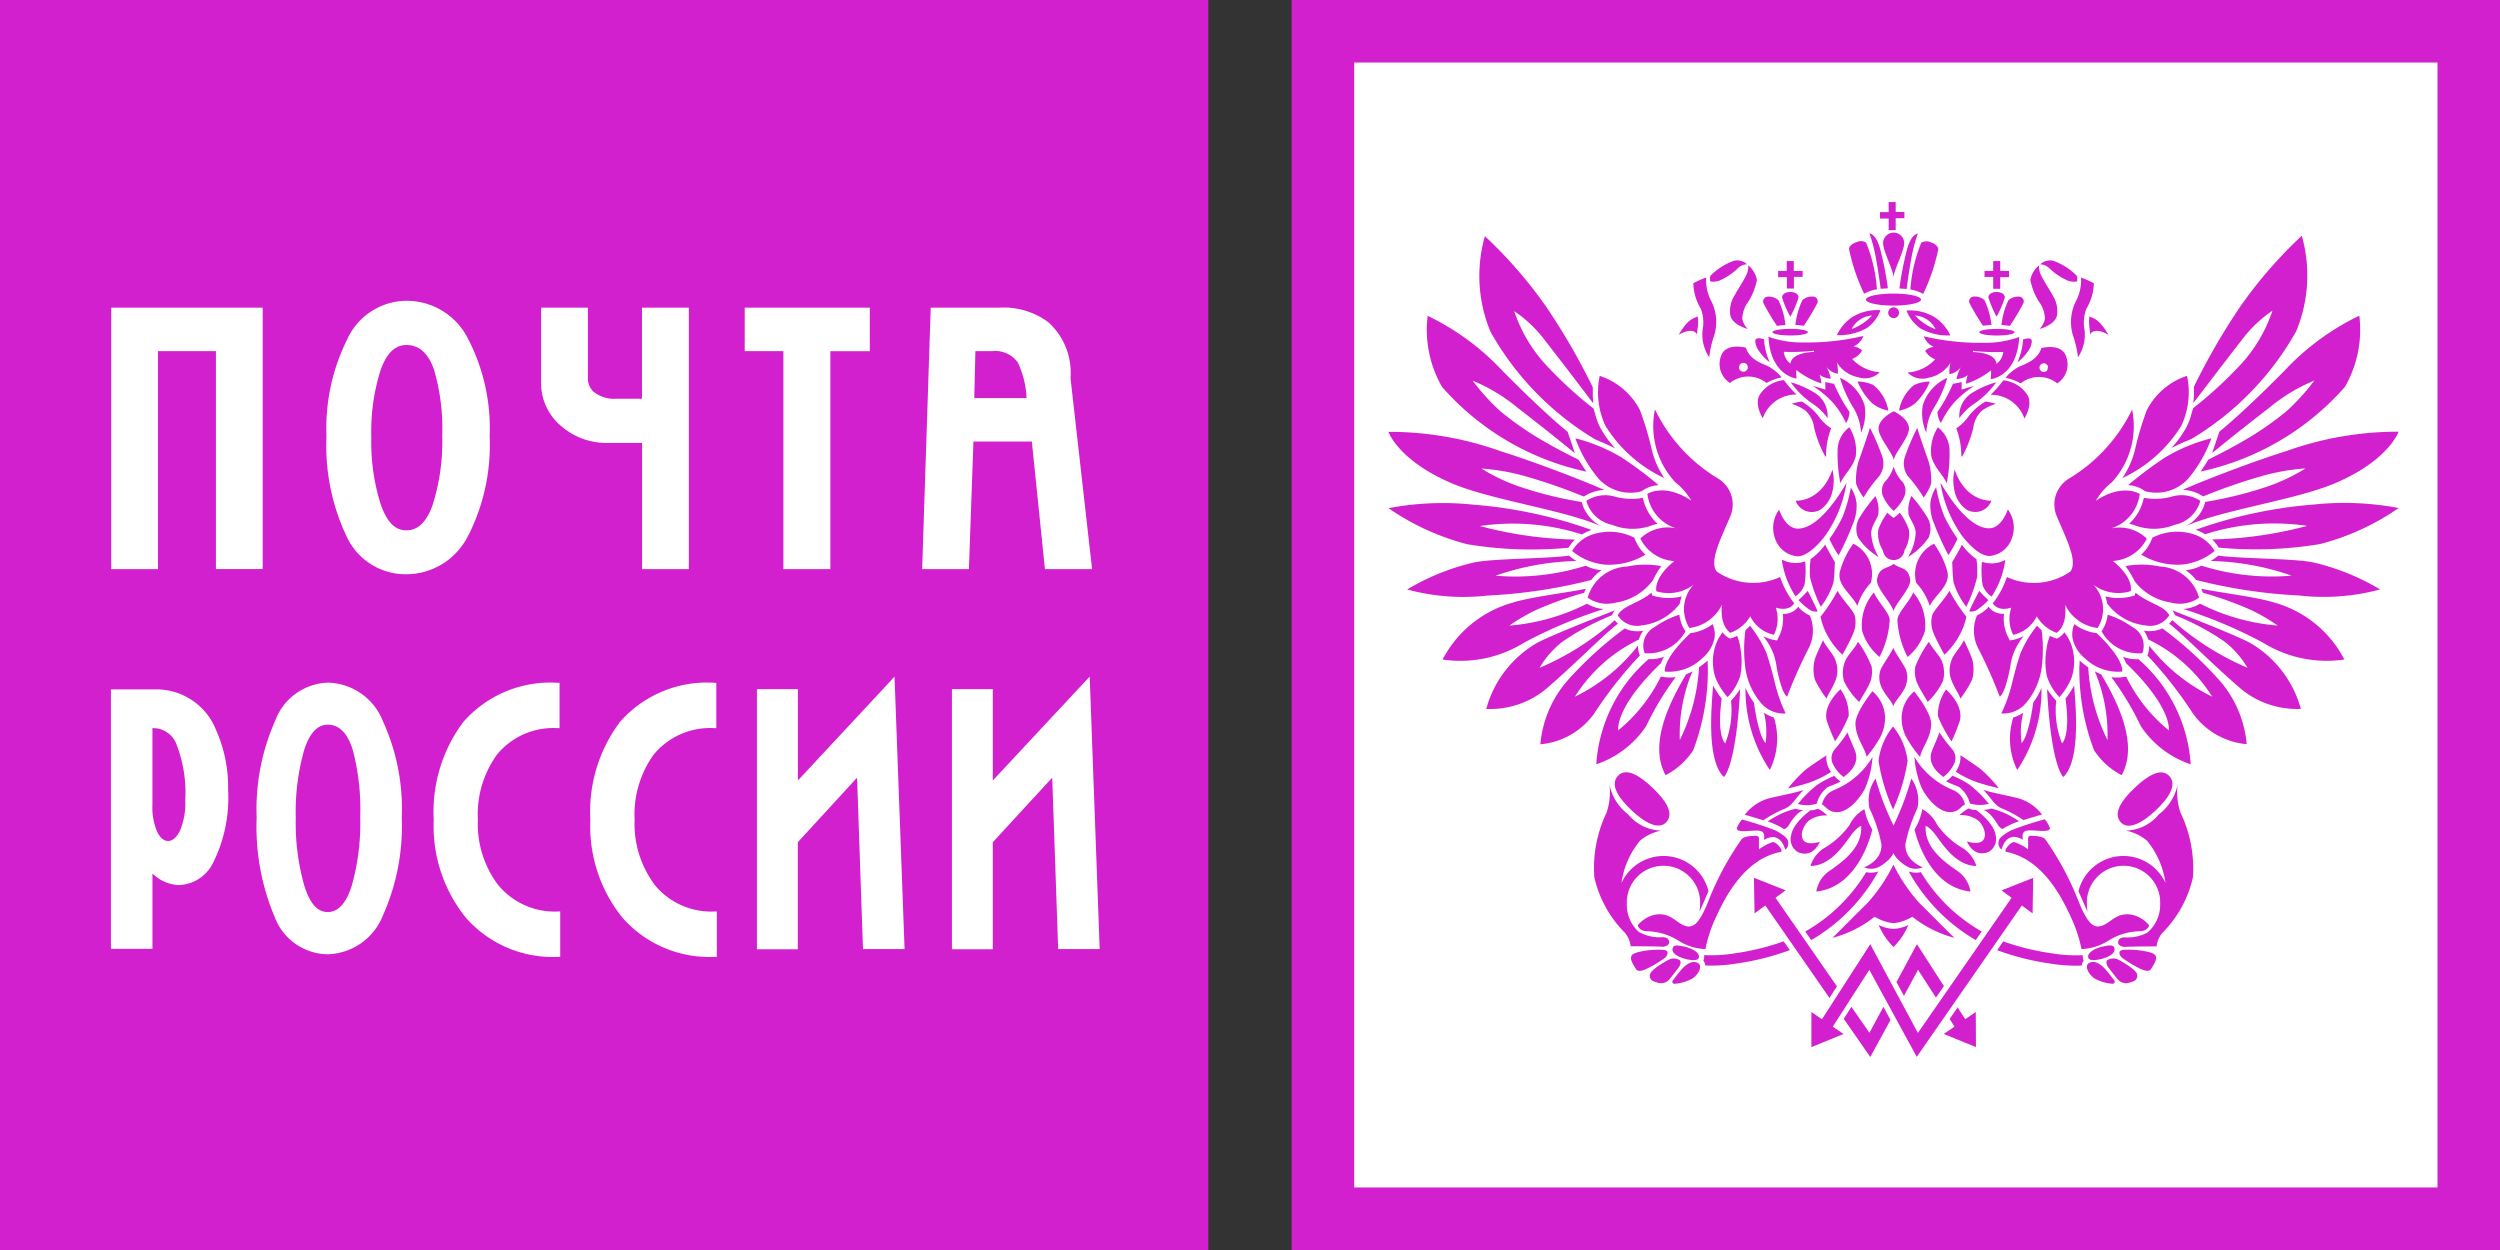 <svg id="Group_1033" data-name="Group 1033" xmlns="http://www.w3.org/2000/svg" width="71.114" height="35.557" viewBox="0 0 71.114 35.557">
  <rect x="0" y="0" width="71.114" height="35.557" fill="#333333" stroke="none"/>
  <path id="Path_351" data-name="Path 351" d="M36.742,0V35.557H71.114V0ZM0,0V35.557H34.372V0Z" fill="#D220CE" fill-rule="evenodd"/>
  <path id="Path_352" data-name="Path 352" d="M71.505,3V35H40.689V3H71.505M20.791,26.389a2.892,2.892,0,0,1-.57-1.852,2.912,2.912,0,0,1,.544-1.851,2.073,2.073,0,0,1,1.723-.751h.057V20.644h-.057A3.29,3.29,0,0,0,19.8,21.763a4.26,4.26,0,0,0-.838,2.784,4.139,4.139,0,0,0,.909,2.775,3.292,3.292,0,0,0,2.631,1.119h.057V27.15h-.057a2.082,2.082,0,0,1-1.714-.761Zm-4.458,0a2.891,2.891,0,0,1-.571-1.852,2.912,2.912,0,0,1,.544-1.851,2.073,2.073,0,0,1,1.723-.751h.057V20.644H18.03a3.29,3.29,0,0,0-2.685,1.119,4.26,4.26,0,0,0-.838,2.784,4.14,4.14,0,0,0,.91,2.775,3.292,3.292,0,0,0,2.631,1.119h.057V27.15h-.057a2.082,2.082,0,0,1-1.714-.761Zm4.1-12.57v3.593h1.331V9.973H20.43v2.591h-.724a.92.92,0,0,1-.663-.208.522.522,0,0,1-.151-.4V9.973H17.561V12.1a1.584,1.584,0,0,0,.559,1.231,1.952,1.952,0,0,0,1.337.49h.973Zm12.733,6.649-.094.1L30.41,23.424v-2.6H29.247v7.4H30.41V25.18L32.1,23.343l.169,4.875H33.45Zm-8.707-3.056h1.33v-6.2h1.122V9.974H23.353V11.21h1.1v6.2Zm3.065,3.156-2.659,2.856v-2.6H23.7v7.4h1.163V25.18l1.686-1.837.168,4.875H27.9l-.286-7.751-.094.1Zm2.394-9.358H30.4a.79.79,0,0,1,.722.324,2.653,2.653,0,0,1,.249,1.012H29.883l.032-1.335Zm-.056,2.571H31.52l.373,3.63h1.341l-.614-5.438a1.925,1.925,0,0,0-.636-1.589,2.119,2.119,0,0,0-1.368-.411H28.644L28.4,17.412H29.73l.129-3.63ZM6.663,11.21H8.311v6.2H9.642V9.973H5.332v7.439H6.663Zm.622,13.65c-.1.19-.207.284-.331.284s-.222-.082-.309-.251a1.747,1.747,0,0,1-.14-.782V21.935h.049a.708.708,0,0,1,.642.477,3.808,3.808,0,0,1,.243,1.572,2.017,2.017,0,0,1-.154.876Zm-.728-4.027H5.324v7.38H6.506V26.068a1.121,1.121,0,0,0,.751.33,1.124,1.124,0,0,0,.974-.635,4.137,4.137,0,0,0,.426-2.086,3.97,3.97,0,0,0-.341-1.687,1.826,1.826,0,0,0-1.758-1.157Zm7.917-5.241c-.173.482-.417.716-.745.716s-.551-.237-.725-.725a5.834,5.834,0,0,1-.273-1.924A5.758,5.758,0,0,1,13,11.736c.169-.469.408-.7.73-.7.36,0,.618.231.785.7a5.956,5.956,0,0,1,.233,1.894,5.9,5.9,0,0,1-.273,1.954Zm1.028.841a5.71,5.71,0,0,0,.595-2.8,5.516,5.516,0,0,0-.615-2.776,1.952,1.952,0,0,0-1.755-1.079,1.865,1.865,0,0,0-1.676,1.085,5.68,5.68,0,0,0-.595,2.779,6.011,6.011,0,0,0,.57,2.834,1.849,1.849,0,0,0,1.7,1.081,1.968,1.968,0,0,0,1.775-1.13Zm-3.332,10c-.156.487-.385.733-.68.733s-.507-.25-.663-.743a6.548,6.548,0,0,1-.245-1.937,6.475,6.475,0,0,1,.241-1.936c.153-.474.377-.714.667-.714.329,0,.564.237.716.724a6.678,6.678,0,0,1,.21,1.906A6.581,6.581,0,0,1,12.17,26.436Zm.879-4.726a1.721,1.721,0,0,0-1.558-1.066A1.653,1.653,0,0,0,10,21.717a6.2,6.2,0,0,0-.53,2.762A6.584,6.584,0,0,0,9.98,27.3a1.636,1.636,0,0,0,1.511,1.067,1.744,1.744,0,0,0,1.576-1.118,6.217,6.217,0,0,0,.53-2.778A5.985,5.985,0,0,0,13.049,21.71Z" transform="translate(-2.169 -1.222)" fill="#fff" fill-rule="evenodd"/>
  <path id="Path_353" data-name="Path 353" d="M74.217,17.83a4.657,4.657,0,0,0,1.814,1.975.861.861,0,0,1,.322,1.077c-.215.525-.618,1.271-.376,1.56a1.832,1.832,0,0,0,1.8.152,2.47,2.47,0,0,0,.4.746s-.12.249-.523.125a1.016,1.016,0,0,1-.054.773.979.979,0,0,1-.672-.526,1.1,1.1,0,0,1-.564.469s-.309-.165-.242-.8a1.182,1.182,0,0,1-.927.663,1.015,1.015,0,0,1,.121-1.23A1.184,1.184,0,0,1,74.257,23s-.108-.359.51-.858A1.16,1.16,0,0,1,73.8,21.5a1.124,1.124,0,0,1,1.021-.29,1.174,1.174,0,0,1-.82-.981s.484-.318,1.25.193a1.87,1.87,0,0,0-.457-.524,2.347,2.347,0,0,1-.578-2.071m2.81,8.332a2.028,2.028,0,0,1-.234-.411,4.092,4.092,0,0,0,.691,2.334A2.006,2.006,0,0,0,77.6,26.59a1,1,0,0,1-.284-.136,2.211,2.211,0,0,1,.046.863s-.19-.143-.331-1.156m-.913-.1a3.15,3.15,0,0,1-.248-.378c-.044.583-.194,2.12.306,2.6,0,0,.343-.258.464-2.5a2.42,2.42,0,0,1-.261.331,2.546,2.546,0,0,1-.164,1.212s-.249-.194-.1-1.268m-1.192,1.174a5.369,5.369,0,0,0,.547-2.069c.058-.04.116-.084.175-.132a.866.866,0,0,0,.069-.062c0,.057,0,.115.007.174a6.463,6.463,0,0,1-.415,2.375,2.049,2.049,0,0,1-.788.713c-.479-.875.1-2.052.584-2.868a1.966,1.966,0,0,0,.181-.085,4.608,4.608,0,0,0-.36,1.955m-1.187-2.693a.706.706,0,0,0,.028.225.472.472,0,0,0,.023.062,11.49,11.49,0,0,0-1.293,1.642,2.115,2.115,0,0,1-1.537.884,3.174,3.174,0,0,1,.776-1.818,10.626,10.626,0,0,1,1.623-1.477.853.853,0,0,0,.482.071l.047-.007a.712.712,0,0,0-.124.25A4.4,4.4,0,0,0,71.938,26a5.1,5.1,0,0,0,1.8-1.461m-.747-.857.04-.072a.635.635,0,0,1,.041-.067c-.386.155-1.766.69-2.212.927a3.118,3.118,0,0,0-1.443,1.877,2.5,2.5,0,0,0,1.7-.567c.767-.655,1.663-1.567,2.045-1.858a.859.859,0,0,1-.089-.1,7.815,7.815,0,0,1-2.139,1.356,2.564,2.564,0,0,1,.67-.757,7.122,7.122,0,0,1,1.387-.737m-.788-.646c.014-.038.03-.074.046-.109-.455.1-1.593.235-2.1.4a3.221,3.221,0,0,0-1.973,1.613,3.439,3.439,0,0,0,2.312-.477,13.309,13.309,0,0,1,2.273-.96,1.062,1.062,0,0,1-.478-.151,5.933,5.933,0,0,1-2.209.623,4.97,4.97,0,0,1,.809-.466,9.992,9.992,0,0,1,1.322-.469m.038-.77a1.222,1.222,0,0,0,.455.129,1.165,1.165,0,0,0-.295.278,14.7,14.7,0,0,1-2.936.442,6.129,6.129,0,0,1-2.3-.172,6.633,6.633,0,0,1,1.916-.772c.562-.111,2.039-.1,2.686-.19a1.956,1.956,0,0,0,.213.152,7.443,7.443,0,0,0-2.3.418,6.647,6.647,0,0,0,2.561-.283m-.112-.885a1.736,1.736,0,0,1,.277-.135,13.024,13.024,0,0,0-3.363-.718,8.3,8.3,0,0,0-2.407.1,6.972,6.972,0,0,0,2.241,1.026,11.17,11.17,0,0,0,2.877.1,1.238,1.238,0,0,1,.183-.233,11.294,11.294,0,0,1-2.705-.385,6.458,6.458,0,0,1,2.9.237m0-.916a1.065,1.065,0,0,0,.587.7c-1.063-.479-3.16-.756-4.286-1.237-1.524-.651-1.8-1.463-1.8-1.463a9.4,9.4,0,0,1,3.2.554c.962.3,2.426.865,2.939,1.1a1.118,1.118,0,0,0-.58.187,15.781,15.781,0,0,0-1.7-.588,6.128,6.128,0,0,0-1.212-.209,5.2,5.2,0,0,0,1.194.552,11.029,11.029,0,0,0,1.653.4m-.081-1.2c.043.078.169.264.219.337a7.569,7.569,0,0,1-4.106-2.41,3.255,3.255,0,0,1-.41-2.023,7.143,7.143,0,0,1,2.073,1.506c.312.321,1.256,1.265,1.909,1.793l.205.609q-.809-.662-1.638-1.3a4.936,4.936,0,0,0-1.269-.763,6.06,6.06,0,0,0,.788.869,8.883,8.883,0,0,0,1.16.81c.3.17.456.267,1.068.571" transform="translate(-27.14 -6.181)" fill="#D220CE" fill-rule="evenodd"/>
  <path id="Path_354" data-name="Path 354" d="M80.39,25.285a1.544,1.544,0,0,0,.132-.133,3.376,3.376,0,0,1,.464.767c.1.284.2.67.252.892a4.419,4.419,0,0,0,.3.838.848.848,0,0,1-.714-.311,1.978,1.978,0,0,1-.446-1.087,4.11,4.11,0,0,1,.014-.967m-.647.056a.523.523,0,0,0,.158.151l.055.029.058-.019a1.066,1.066,0,0,0,.142-.059,1.539,1.539,0,0,1,.1.4,2.078,2.078,0,0,1-.014.743,1.555,1.555,0,0,1-.359.6,1.967,1.967,0,0,1-.345-.554,1.466,1.466,0,0,1-.01-.879,1.245,1.245,0,0,1,.216-.414m-.924.028a1.339,1.339,0,0,0,.638-.258.711.711,0,0,1,.049.423,1.03,1.03,0,0,1-.351.552,1.367,1.367,0,0,1-1.055.375s-.094-.315.72-1.091m-.309-.527a1.014,1.014,0,0,0,.174.471,1.21,1.21,0,0,1-1.161.624.6.6,0,0,1,.284-.744,2.479,2.479,0,0,1,.7-.35m.063-.52a1.512,1.512,0,0,1-.748-.005l-.082-.02-.024-.083c-.37.311-.809.361-.959.641a.643.643,0,0,0,.663.293,1.588,1.588,0,0,0,1.1-.62,1.709,1.709,0,0,1,.055-.206m-.83-.436A2.473,2.473,0,0,1,78,23.458a2.5,2.5,0,0,0-.975.012,1.218,1.218,0,0,0-1.119.885.95.95,0,0,0,.8.14,1.6,1.6,0,0,0,1.035-.61m-.187-.751a1.129,1.129,0,0,1-.287-.4l-.038-.086a1.545,1.545,0,0,0-1.173-.094,1.043,1.043,0,0,0-.593.474,1.716,1.716,0,0,0,.931.387,2.005,2.005,0,0,0,1.159-.286m.116-.808a1.339,1.339,0,0,1,.224-.067,1.392,1.392,0,0,1-.418-.738,1.789,1.789,0,0,1-.779-.03.969.969,0,0,0-.828.116.962.962,0,0,0,.734.682,1.559,1.559,0,0,0,1.067.036m-.23-.993.085-.055a.887.887,0,0,1,.4-.117,11.132,11.132,0,0,0-1.043-.782,4.937,4.937,0,0,0-1.326-.551,3.781,3.781,0,0,0,.65,1.136,1.221,1.221,0,0,0,1.237.369m.646-.372a2.434,2.434,0,0,1-.362-.82,8.673,8.673,0,0,0-.335-1.117,1.981,1.981,0,0,0-1.143-.972,2.257,2.257,0,0,0,.164,1.422,3.925,3.925,0,0,0,1.677,1.487m3.831,3.691a1.016,1.016,0,0,0,.306.217,1.105,1.105,0,0,1-.046.954,13.593,13.593,0,0,0-.6,1.351s-.143-.021-.3-.839a1.67,1.67,0,0,0-.386-.882,1.146,1.146,0,0,0,.29.107l.108.019.049-.1a1.147,1.147,0,0,0,.115-.658.506.506,0,0,0,.43-.189.134.134,0,0,0,.012-.017l.025.034" transform="translate(-30.743 -7.354)" fill="#D220CE" fill-rule="evenodd"/>
  <path id="Path_355" data-name="Path 355" d="M74.236,15.646q0,.125,0,.249l.014.195c-.407-.535-.895-1.18-1.361-1.774A3.661,3.661,0,0,0,72,13.464a4.242,4.242,0,0,0,1.025,1.658,11.361,11.361,0,0,0,1.234,1.117l.044.153a1.726,1.726,0,0,0,.163.42,3.048,3.048,0,0,0,.408.559q-.214-.107-.433-.2l-.14-.06a8.291,8.291,0,0,1-2.975-3.06,4.124,4.124,0,0,1-.159-2.718,12.831,12.831,0,0,1,1.73,1.988,18.733,18.733,0,0,1,1.338,2.308v.023m17.431,4.167a1.72,1.72,0,0,0-.278-.135,13.036,13.036,0,0,1,3.364-.718,8.3,8.3,0,0,1,2.407.1,6.97,6.97,0,0,1-2.242,1.026,11.165,11.165,0,0,1-2.877.1,1.264,1.264,0,0,0-.183-.233,11.284,11.284,0,0,0,2.7-.385,6.452,6.452,0,0,0-2.9.237m0-.916a1.063,1.063,0,0,1-.587.7c1.064-.479,3.161-.756,4.287-1.237,1.524-.651,1.8-1.463,1.8-1.463a9.4,9.4,0,0,0-3.2.554c-.962.3-2.427.865-2.939,1.1a1.116,1.116,0,0,1,.58.187,15.789,15.789,0,0,1,1.7-.588,6.121,6.121,0,0,1,1.212-.209,5.231,5.231,0,0,1-1.195.552,10.978,10.978,0,0,1-1.653.4m.081-1.2c-.043.078-.168.264-.217.337a7.574,7.574,0,0,0,4.106-2.41,3.255,3.255,0,0,0,.408-2.023,7.132,7.132,0,0,0-2.072,1.506c-.312.321-1.257,1.265-1.909,1.793l-.205.609c.559-.462,1.224-.98,1.638-1.3a4.909,4.909,0,0,1,1.269-.763,6.079,6.079,0,0,1-.789.869,8.887,8.887,0,0,1-1.161.81c-.3.17-.457.267-1.068.571m-.408-2.055c0,.075,0,.161,0,.249l-.015.195c.408-.535.9-1.18,1.362-1.774a3.67,3.67,0,0,1,.888-.853,4.242,4.242,0,0,1-1.025,1.658,11.307,11.307,0,0,1-1.234,1.117l-.044.153a1.726,1.726,0,0,1-.163.42,3.105,3.105,0,0,1-.408.559c.132-.066.283-.138.433-.2l.14-.06a8.3,8.3,0,0,0,2.975-3.06,4.131,4.131,0,0,0,.159-2.718,12.836,12.836,0,0,0-1.731,1.988,18.655,18.655,0,0,0-1.338,2.308v.023M75.825,23.363a4.335,4.335,0,0,0-1.49,2.992,2.759,2.759,0,0,0,1.416-1.08,8.45,8.45,0,0,1,.843-1.4,1.136,1.136,0,0,1-.332,0l-.09-.015a4.54,4.54,0,0,1-1.213,1.53s-.116-.632,1.219-1.914a1.075,1.075,0,0,1,.084-.178,1.14,1.14,0,0,1-.418.067m13.733-7.1a4.673,4.673,0,0,1-1.814,1.975.861.861,0,0,0-.322,1.077c.215.525.618,1.271.375,1.56a1.831,1.831,0,0,1-1.8.152,2.455,2.455,0,0,1-.4.746s.121.249.524.125a1.016,1.016,0,0,0,.054.773.978.978,0,0,0,.671-.526,1.092,1.092,0,0,0,.564.469s.309-.165.242-.8a1.182,1.182,0,0,0,.926.663,1.014,1.014,0,0,0-.12-1.23,1.183,1.183,0,0,0,1.061.181s.108-.359-.51-.858a1.162,1.162,0,0,0,.968-.635,1.126,1.126,0,0,0-1.021-.29,1.174,1.174,0,0,0,.819-.981s-.483-.318-1.248.193A1.848,1.848,0,0,1,89,18.335a2.356,2.356,0,0,0,.577-2.071M86.764,24.6A1.974,1.974,0,0,0,87,24.184a4.079,4.079,0,0,1-.691,2.334,2.007,2.007,0,0,1-.112-1.494.993.993,0,0,0,.284-.136,2.211,2.211,0,0,0-.046.863s.19-.143.331-1.156m.913-.1a3.011,3.011,0,0,0,.249-.378c.043.583.193,2.12-.307,2.6,0,0-.344-.258-.463-2.5a2.469,2.469,0,0,0,.26.331,2.545,2.545,0,0,0,.165,1.212s.249-.194.1-1.268m1.193,1.174a5.357,5.357,0,0,1-.547-2.069,2.184,2.184,0,0,1-.245-.194,1.565,1.565,0,0,1-.008.174,6.484,6.484,0,0,0,.417,2.375,2.049,2.049,0,0,0,.788.713c.479-.875-.1-2.052-.583-2.868a1.569,1.569,0,0,1-.182-.085,4.625,4.625,0,0,1,.36,1.955m1.186-2.693a.686.686,0,0,1-.028.225.38.38,0,0,1-.022.062A11.576,11.576,0,0,1,91.3,24.9a2.114,2.114,0,0,0,1.537.884,3.183,3.183,0,0,0-.777-1.818,10.68,10.68,0,0,0-1.623-1.477.855.855,0,0,1-.481.071l-.047-.007a.744.744,0,0,1,.124.25,4.392,4.392,0,0,1,1.822,1.63,5.108,5.108,0,0,1-1.8-1.461m.747-.857-.039-.072a.634.634,0,0,0-.041-.067c.386.155,1.766.69,2.212.927a3.121,3.121,0,0,1,1.443,1.877,2.5,2.5,0,0,1-1.7-.567c-.769-.655-1.663-1.567-2.046-1.858a.872.872,0,0,0,.089-.1,7.821,7.821,0,0,0,2.138,1.356,2.549,2.549,0,0,0-.669-.757,7.108,7.108,0,0,0-1.388-.737m.789-.646q-.022-.055-.047-.109c.456.1,1.594.235,2.1.4a3.214,3.214,0,0,1,1.972,1.613,3.437,3.437,0,0,1-2.311-.477,13.337,13.337,0,0,0-2.272-.96,1.065,1.065,0,0,0,.478-.151,5.933,5.933,0,0,0,2.208.623,4.929,4.929,0,0,0-.81-.466,9.921,9.921,0,0,0-1.321-.469m-.037-.77a1.225,1.225,0,0,1-.455.129,1.167,1.167,0,0,1,.3.278,14.689,14.689,0,0,0,2.936.442,6.126,6.126,0,0,0,2.3-.172,6.623,6.623,0,0,0-1.915-.772c-.562-.111-2.04-.1-2.688-.19a1.763,1.763,0,0,1-.213.152,7.44,7.44,0,0,1,2.3.418,6.644,6.644,0,0,1-2.56-.283" transform="translate(-28.928 -4.615)" fill="#D220CE" fill-rule="evenodd"/>
  <path id="Path_356" data-name="Path 356" d="M96.681,25.285a1.39,1.39,0,0,1-.132-.133,3.334,3.334,0,0,0-.464.767c-.1.284-.2.67-.252.892a4.461,4.461,0,0,1-.3.838.846.846,0,0,0,.713-.311,1.969,1.969,0,0,0,.446-1.087,4.143,4.143,0,0,0-.012-.967m.645.056a.529.529,0,0,1-.156.151l-.055.029-.059-.019a1.018,1.018,0,0,1-.141-.059,1.539,1.539,0,0,0-.1.4,2.064,2.064,0,0,0,.014.743,1.548,1.548,0,0,0,.358.6,1.939,1.939,0,0,0,.345-.554,1.456,1.456,0,0,0,.011-.879,1.234,1.234,0,0,0-.218-.414m.925.028a1.343,1.343,0,0,1-.639-.258.713.713,0,0,0-.047.423,1.021,1.021,0,0,0,.351.552,1.365,1.365,0,0,0,1.055.375s.094-.315-.72-1.091m.309-.527a1.017,1.017,0,0,1-.174.471,1.208,1.208,0,0,0,1.16.624.6.6,0,0,0-.284-.744,2.488,2.488,0,0,0-.7-.35m-.063-.52a1.51,1.51,0,0,0,.747-.005l.082-.02.025-.083c.369.311.808.361.959.641a.642.642,0,0,1-.663.293,1.589,1.589,0,0,1-1.1-.62,1.507,1.507,0,0,0-.054-.206m.831-.436a2.521,2.521,0,0,0-.26-.428,2.5,2.5,0,0,1,.975.012,1.217,1.217,0,0,1,1.119.885.949.949,0,0,1-.8.14,1.6,1.6,0,0,1-1.035-.61m.187-.751a1.135,1.135,0,0,0,.286-.4l.037-.086a1.546,1.546,0,0,1,1.173-.094,1.046,1.046,0,0,1,.594.474,1.716,1.716,0,0,1-.932.387,2,2,0,0,1-1.159-.286m-.117-.808a1.284,1.284,0,0,0-.222-.067,1.392,1.392,0,0,0,.417-.738,1.794,1.794,0,0,0,.78-.03.968.968,0,0,1,.827.116.956.956,0,0,1-.734.682,1.562,1.562,0,0,1-1.068.036m.231-.993-.084-.055a.9.9,0,0,0-.4-.117,11.325,11.325,0,0,1,1.044-.782,4.913,4.913,0,0,1,1.326-.551,3.782,3.782,0,0,1-.65,1.136,1.223,1.223,0,0,1-1.237.369m-.647-.372a2.434,2.434,0,0,0,.363-.82,8.581,8.581,0,0,1,.335-1.117,1.983,1.983,0,0,1,1.143-.972,2.259,2.259,0,0,1-.164,1.422,3.931,3.931,0,0,1-1.677,1.487m-3.829,3.691a1.04,1.04,0,0,1-.306.217,1.105,1.105,0,0,0,.046.954,13.564,13.564,0,0,1,.6,1.351s.143-.021.3-.839a1.671,1.671,0,0,1,.386-.882,1.138,1.138,0,0,1-.291.107l-.107.019-.05-.1a1.154,1.154,0,0,1-.114-.658.509.509,0,0,1-.431-.189l-.012-.017-.024.034" transform="translate(-38.604 -7.354)" fill="#D220CE" fill-rule="evenodd"/>
  <path id="Path_357" data-name="Path 357" d="M94.455,23.31a4.335,4.335,0,0,1,1.49,2.992,2.76,2.76,0,0,1-1.416-1.08,8.464,8.464,0,0,0-.842-1.4,1.136,1.136,0,0,0,.332,0l.09-.015a4.533,4.533,0,0,0,1.213,1.53s.115-.632-1.219-1.914a1.182,1.182,0,0,0-.084-.178,1.133,1.133,0,0,0,.418.067M86.707,13.083c0-.094.351-.171.783-.171s.783.077.783.171-.351.171-.783.171-.783-.076-.783-.171m-2.659.927c0-.052.226-.094.506-.094s.5.041.5.094-.226.094-.5.094-.506-.042-.506-.094m3.6-.549a.154.154,0,1,1-.154-.158.155.155,0,0,1,.154.158m-.993-.545a5.487,5.487,0,0,1-.428-1.269c0-.1.115-.167.219-.2a.28.28,0,0,1,.265.015,4.281,4.281,0,0,1,.309,1.329,1.1,1.1,0,0,0-.365.125m.476-.139c.066-.007.135-.012.2-.014a9.158,9.158,0,0,0-.225-1.139c-.068-.225-.155-.387-.3-.428a4.812,4.812,0,0,1,.172.638c.06.325.108.635.148.942M86.3,13.922a1.5,1.5,0,0,0,.581-.386A.7.7,0,0,0,86.3,13.922Zm.43-.029a1.574,1.574,0,0,1-.85.2,1.263,1.263,0,0,1,.419-.5,1.346,1.346,0,0,1,.821-.208A1.068,1.068,0,0,1,86.732,13.893Zm-1.5.679v-.034a5.738,5.738,0,0,1-.86.03.477.477,0,0,0,.19.336C84.592,14.575,85.236,14.571,85.236,14.571Zm-1.308-.436a2.788,2.788,0,0,0,1,.166,6.941,6.941,0,0,0,1.713-.184.517.517,0,0,1-.286.3.4.4,0,0,1,.248.111.533.533,0,0,1-.283.243,1.184,1.184,0,0,0,.785.376.589.589,0,0,1-.6.147.933.933,0,0,1-.62-.424,1,1,0,0,1,.028.321.486.486,0,0,1-.325-.2,1.164,1.164,0,0,1,.125.34.556.556,0,0,1-.319-.111.958.958,0,0,1,.051.247,2.316,2.316,0,0,1-.714-.383,2.081,2.081,0,0,0,.008.244s-.747-.078-.8-1.2Zm-.114.078a1.882,1.882,0,0,0,.161.652,1.359,1.359,0,0,1-.366-.42c-.072-.193-.089-.325.205-.233m-.59.921a.125.125,0,1,0-.121-.124A.123.123,0,0,0,83.225,15.135Zm.719-.147a1.273,1.273,0,0,1,.372.309,1.454,1.454,0,0,0-.431.159.827.827,0,0,0-1.039,0,.642.642,0,0,1-.215-.852c.154-.232.5-.191.667-.152C83.4,14.8,83.767,14.906,83.943,14.988Zm.437.387a3.03,3.03,0,0,0,.359.409,1.006,1.006,0,0,0-.961.676s-.265-.417-.072-.69a.918.918,0,0,1,.674-.395" transform="translate(-33.629 -4.561)" fill="#D220CE" fill-rule="evenodd"/>
  <path id="Path_358" data-name="Path 358" d="M84.414,16.075s.248.074.329.1c0,0,0-.148,0-.217a1.791,1.791,0,0,0,.247.051,4.463,4.463,0,0,0,.44.8.607.607,0,0,1-.1.317,2.294,2.294,0,0,0-.391-.6,2.933,2.933,0,0,0-.527-.439m-.653-.121a2.664,2.664,0,0,1,.667.291.772.772,0,0,1,.38.729,1.626,1.626,0,0,0-.408-.4,2.419,2.419,0,0,1-.639-.619m.006-2.568c.073,0,.215.036.215.156a2.771,2.771,0,0,1-.233.544h0a2.774,2.774,0,0,1-.234-.544c0-.12.142-.156.215-.156h.041m-.161.943a2.152,2.152,0,0,0-.2-.711.423.423,0,0,0-.311-.1.137.137,0,0,0-.117.18,6.588,6.588,0,0,0,.388.651,2.216,2.216,0,0,1,.242-.023m.281,0a2.2,2.2,0,0,1,.2-.711.423.423,0,0,1,.311-.1.136.136,0,0,1,.117.18,6.367,6.367,0,0,1-.389.651,2.2,2.2,0,0,0-.242-.023m.205-1.537h-.248v-.281h-.2v.281H83.4v.177h.249V13.3h.2v-.332h.248v-.177m-3,1.816a1.342,1.342,0,0,1,.011-.162,1.215,1.215,0,0,0,.006-.351c-.177.07-.3.114-.544.522,0,0,.391-.248.527-.009m.342.646a3.114,3.114,0,0,1,.151-.646,1.32,1.32,0,0,0-.077-.92,1.288,1.288,0,0,1-.16-.7,2.192,2.192,0,0,0-.366.164,1.49,1.49,0,0,0,.215.726,1.108,1.108,0,0,1,.052.588,1.147,1.147,0,0,0,.185.788m.027-2.16a.334.334,0,0,1,.008-.156,1.759,1.759,0,0,1,.672-.428.408.408,0,0,1,.37.1.4.4,0,0,0-.271.123,1.742,1.742,0,0,1-.521.344.484.484,0,0,1-.258.019m1.08-.459a.713.713,0,0,1,.251.42,1.882,1.882,0,0,1-.233.6.857.857,0,0,0-.183.5.515.515,0,0,0,.158.293s-.447-.109-.5-.393a.825.825,0,0,1,.129-.572c.067-.132.273-.44.325-.568a.493.493,0,0,0,.055-.278m2.612,3.2a3.41,3.41,0,0,0,.391.869,1.539,1.539,0,0,1,.207.694,1.347,1.347,0,0,0,.1-.782,1.264,1.264,0,0,0-.7-.781m.5.107a1.058,1.058,0,0,1,.45.1,1.188,1.188,0,0,1,.427.727,1.011,1.011,0,0,1-.462-.212,1.808,1.808,0,0,1-.414-.616m-1.586.569a2.2,2.2,0,0,0-.293.065,1.345,1.345,0,0,1,.391.189.785.785,0,0,1,.252.485,3.163,3.163,0,0,0,.318.823l.024,0a2.143,2.143,0,0,1,.143-.8A1.279,1.279,0,0,1,84.6,17a1.652,1.652,0,0,0-.535-.49m1.358.735a1.239,1.239,0,0,1,.184.832c-.095.333-.305.476-.436.758a4.2,4.2,0,0,1-.08-.9.829.829,0,0,1,.332-.689m.588.014a6.353,6.353,0,0,1,.36.846.606.606,0,0,1-.1.536,3.747,3.747,0,0,0-.44.6,1.435,1.435,0,0,1-.212-.389,1.832,1.832,0,0,1,.055-.587c.04-.133.2-.564.337-1m.156,1.94a4.42,4.42,0,0,0-.472.643.639.639,0,0,0-.02.539,1.9,1.9,0,0,0,.587.552,1.436,1.436,0,0,1-.216-.7c.016-.2.168-.383.2-.507a.9.9,0,0,0-.076-.524m-.7-.244a1.013,1.013,0,0,1,.162.453,1.33,1.33,0,0,1-.112.594,7.874,7.874,0,0,1-.4.878,3.166,3.166,0,0,1-.26-.465,4.405,4.405,0,0,0,.373-.629,4.309,4.309,0,0,0,.235-.831m-.122-.142a3.551,3.551,0,0,1-.607,1.508c-.334.435-.607.586-.787.586a.74.74,0,0,1-.637-.5.876.876,0,0,1,.113-.827s.164.519.511.538c.394.023.9-.43,1.407-1.3" transform="translate(-32.82 -5.092)" fill="#D220CE" fill-rule="evenodd"/>
  <path id="Path_359" data-name="Path 359" d="M86.966,17.9a1.328,1.328,0,0,1,0,.616.858.858,0,0,1-.335.517.487.487,0,0,1-.712-.25s.719.056,1.047-.883m1.179,3.489c.1.26.452.589.45.792a2.648,2.648,0,0,1-.289,1.046,1.54,1.54,0,0,1-.494-.735,1.416,1.416,0,0,1,.333-1.1m-.469.38a1.679,1.679,0,0,1,.382-.652.958.958,0,0,0-.5-1.115,2.492,2.492,0,0,0-.382.8c-.08.386.321.62.5.969m-.917-1.742a1.724,1.724,0,0,1-.413.411,2.525,2.525,0,0,0-.019.513,3.983,3.983,0,0,0,.309.843,2.242,2.242,0,0,0,.358-.684c.037-.254.03-.462.043-.583,0,0-.179-.3-.277-.5M85.914,21.5a2.512,2.512,0,0,1-.389-1.044.827.827,0,0,0,.665.053,2.609,2.609,0,0,1-.018.661.652.652,0,0,1-.257.331M86,21.61a3.109,3.109,0,0,0,.262-.261s.239.452.281.584a.315.315,0,0,1-.252-.067A1.921,1.921,0,0,1,86,21.61m1.111-.265a4.584,4.584,0,0,1-.484.737,1.84,1.84,0,0,0,.174.49,2.167,2.167,0,0,0,.45.593s.239-.43.31-.619a.8.8,0,0,0,.037-.508c-.081-.187-.362-.456-.487-.692m.584,1.451a3.331,3.331,0,0,1,.384.7.844.844,0,0,1-.044.456c-.048.125-.2.369-.308.555a2.05,2.05,0,0,1-.432-.589.886.886,0,0,1,.049-.611c.085-.164.27-.343.351-.513m-1-.05c.092.206.311.411.362.592a.781.781,0,0,1-.022.6c-.089.219-.2.345-.233.478a3.005,3.005,0,0,1-.335-.542,1.1,1.1,0,0,1,0-.589c.06-.167.164-.385.233-.536M88.105,24.2s-.5.615-.484.941c.015.407.277.677.314.927a3.253,3.253,0,0,0,.358-.5,1.169,1.169,0,0,0,.167-.68,1.007,1.007,0,0,0-.355-.683m-.912-.06a1.255,1.255,0,0,1,.236.759,3.671,3.671,0,0,1-.387.721,4.553,4.553,0,0,1-.241-.6c-.044-.19,0-.5.391-.876M92.145,13.99c0-.052-.226-.094-.5-.094s-.5.041-.5.094.226.094.5.094.5-.042.5-.094M88.707,12.4c.033-.232.3-.727.3-.943a.3.3,0,1,0-.6,0c0,.217.263.711.295.943h.01m.836.5a5.455,5.455,0,0,0,.428-1.269c-.005-.1-.114-.167-.219-.2a.278.278,0,0,0-.265.015,4.281,4.281,0,0,0-.309,1.329,1.1,1.1,0,0,1,.364.125m-.476-.139q-.1-.011-.2-.014a9.057,9.057,0,0,1,.224-1.139c.068-.225.155-.387.3-.428a4.814,4.814,0,0,0-.172.638q-.087.469-.147.942m.244.759a1.487,1.487,0,0,0,.581.386A.7.7,0,0,0,89.311,13.515Zm-.241-.146a1.35,1.35,0,0,1,.822.208,1.266,1.266,0,0,1,.419.5,1.578,1.578,0,0,1-.851-.2A1.088,1.088,0,0,1,89.071,13.369Zm2.556,1.514a.473.473,0,0,0,.189-.336,5.729,5.729,0,0,1-.859-.03v.034S91.6,14.554,91.627,14.882Zm-.165.431a2.028,2.028,0,0,0,.008-.244,2.308,2.308,0,0,1-.714.383.929.929,0,0,1,.05-.247.56.56,0,0,1-.319.111,1.181,1.181,0,0,1,.126-.34.489.489,0,0,1-.327.2,1.008,1.008,0,0,1,.029-.321.933.933,0,0,1-.62.424.588.588,0,0,1-.6-.147,1.182,1.182,0,0,0,.785-.376.536.536,0,0,1-.284-.243.4.4,0,0,1,.248-.111.517.517,0,0,1-.287-.3,6.948,6.948,0,0,0,1.714.184,2.8,2.8,0,0,0,1-.166c-.058,1.121-.8,1.2-.8,1.2Zm.918-1.121a1.9,1.9,0,0,1-.161.652,1.36,1.36,0,0,0,.365-.42c.072-.193.09-.325-.2-.233m.709.8a.123.123,0,1,0-.035.088A.124.124,0,0,0,93.089,14.989Zm-.194-.554c.165-.04.513-.081.667.152a.643.643,0,0,1-.214.852.829.829,0,0,0-1.04,0,1.455,1.455,0,0,0-.431-.159,1.285,1.285,0,0,1,.373-.309c.176-.082.541-.192.645-.532Zm-1.082.918a3.03,3.03,0,0,1-.359.409,1.006,1.006,0,0,1,.961.676s.265-.417.071-.69a.918.918,0,0,0-.673-.395" transform="translate(-34.841 -4.54)" fill="#D220CE" fill-rule="evenodd"/>
  <path id="Path_360" data-name="Path 360" d="M92.892,14.936s-.248.074-.33.1c0,0,0-.148,0-.217a1.818,1.818,0,0,1-.248.051,4.463,4.463,0,0,1-.44.8.6.6,0,0,0,.1.317,2.284,2.284,0,0,1,.391-.6,2.9,2.9,0,0,1,.527-.439m.652-.121a2.658,2.658,0,0,0-.667.291.773.773,0,0,0-.38.729,1.644,1.644,0,0,1,.408-.4,2.412,2.412,0,0,0,.639-.619m-.005-2.568c-.073,0-.215.036-.215.156a2.84,2.84,0,0,0,.233.544h0a2.839,2.839,0,0,0,.233-.544c0-.12-.142-.156-.215-.156h-.04m.159.943a2.152,2.152,0,0,1,.2-.711.423.423,0,0,1,.311-.1.137.137,0,0,1,.117.18,6.478,6.478,0,0,1-.389.651,2.178,2.178,0,0,0-.242-.023m-.281,0a2.138,2.138,0,0,0-.2-.711.423.423,0,0,0-.311-.1.137.137,0,0,0-.117.18,6.587,6.587,0,0,0,.389.651,2.2,2.2,0,0,1,.242-.023m-.2-1.537h.247v-.281h.2v.281h.249v.177H93.66v.332h-.2V11.83h-.247v-.177M90.239,9.987h.247V9.7h.2v.283h.248v.177h-.248V10.5h-.2v-.331h-.247V9.987m5.975,3.482a1.138,1.138,0,0,0-.012-.162,1.306,1.306,0,0,1-.006-.351c.178.07.3.114.544.522,0,0-.39-.248-.526-.009" transform="translate(-36.762 -3.953)" fill="#D220CE" fill-rule="evenodd"/>
  <path id="Path_361" data-name="Path 361" d="M95.837,15.254a3.1,3.1,0,0,0-.151-.646,1.323,1.323,0,0,1,.078-.92,1.293,1.293,0,0,0,.159-.7,2.2,2.2,0,0,1,.365.164,1.5,1.5,0,0,1-.214.726,1.1,1.1,0,0,0-.052.588,1.144,1.144,0,0,1-.185.788m-.025-2.16a.32.32,0,0,0-.009-.156,1.76,1.76,0,0,0-.671-.428.41.41,0,0,0-.37.1.4.4,0,0,1,.271.123,1.742,1.742,0,0,0,.521.344.486.486,0,0,0,.259.019m-1.081-.459a.711.711,0,0,0-.251.42,1.882,1.882,0,0,0,.233.6.845.845,0,0,1,.182.5.52.52,0,0,1-.156.293s.447-.109.5-.393a.828.828,0,0,0-.129-.572c-.068-.132-.273-.44-.325-.568a.518.518,0,0,1-.056-.278m-2.61,3.2a3.452,3.452,0,0,1-.391.869,1.51,1.51,0,0,0-.207.694,1.347,1.347,0,0,1-.1-.782,1.258,1.258,0,0,1,.7-.781m-.5.107a1.054,1.054,0,0,0-.449.1,1.191,1.191,0,0,0-.427.727,1.012,1.012,0,0,0,.463-.212,1.782,1.782,0,0,0,.414-.616m1.588.569a2.226,2.226,0,0,1,.292.065,1.344,1.344,0,0,0-.391.189.785.785,0,0,0-.252.485,3.159,3.159,0,0,1-.319.823l-.024,0a2.141,2.141,0,0,0-.143-.8,1.275,1.275,0,0,0,.3-.273,1.645,1.645,0,0,1,.535-.49m-1.358.735a1.242,1.242,0,0,0-.185.832c.094.333.306.476.436.758a4.212,4.212,0,0,0,.081-.9.833.833,0,0,0-.332-.689m-1.253.932c.012-.194.453-.664.431-.918s-.352-.434-.433-.471h0c-.081.037-.41.217-.432.471s.417.724.43.918h.008m.664-.918a6.273,6.273,0,0,0-.36.846.606.606,0,0,0,.1.536,3.926,3.926,0,0,1,.44.6,1.425,1.425,0,0,0,.211-.389,1.865,1.865,0,0,0-.055-.587c-.04-.133-.2-.564-.337-1m-.665,2.351a1.212,1.212,0,0,0,.3-.416.423.423,0,0,0-.043-.39,1.083,1.083,0,0,1-.26-.44h-.007a1.1,1.1,0,0,1-.259.44.419.419,0,0,0-.042.39,1.2,1.2,0,0,0,.3.416h.005M91.1,19.2a4.5,4.5,0,0,1,.471.643.633.633,0,0,1,.018.539,1.877,1.877,0,0,1-.585.552,1.443,1.443,0,0,0,.216-.7c-.016-.2-.169-.383-.2-.507A.9.9,0,0,1,91.1,19.2m.7-.244a1.006,1.006,0,0,0-.163.453,1.326,1.326,0,0,0,.113.594,7.677,7.677,0,0,0,.4.878,3.19,3.19,0,0,0,.259-.465,4.365,4.365,0,0,1-.372-.629,4.185,4.185,0,0,1-.235-.831m.121-.142a3.551,3.551,0,0,0,.607,1.508c.335.435.607.586.788.586a.74.74,0,0,0,.636-.5.877.877,0,0,0-.113-.827s-.163.519-.511.538c-.394.023-.9-.43-1.407-1.3" transform="translate(-36.727 -5.092)" fill="#D220CE" fill-rule="evenodd"/>
  <path id="Path_362" data-name="Path 362" d="M92.3,22.543a1.328,1.328,0,0,0,0,.616.859.859,0,0,0,.334.517.487.487,0,0,0,.712-.25s-.719.056-1.046-.883m-1.431,2.3a.88.88,0,0,0,.129-.6,1.816,1.816,0,0,0-.259-.476.964.964,0,0,1-.173.148h0a.96.96,0,0,1-.175-.148,1.833,1.833,0,0,0-.26.476.887.887,0,0,0,.13.6.308.308,0,0,0,.612,0Zm-.306,1.73c.05-.228.516-.671.472-.913-.063-.361-.29-.284-.469-.437h0c-.18.152-.408.076-.472.437-.042.241.42.684.47.913h0m.559-.538c-.1.26-.453.589-.45.792a2.618,2.618,0,0,0,.289,1.046,1.533,1.533,0,0,0,.492-.735,1.416,1.416,0,0,0-.331-1.1m.468.38a1.688,1.688,0,0,0-.382-.652.96.96,0,0,1,.505-1.115,2.511,2.511,0,0,1,.383.8c.079.386-.32.62-.506.969m.918-1.742a1.7,1.7,0,0,0,.413.411,2.543,2.543,0,0,1,.018.513,4.05,4.05,0,0,1-.308.843,2.24,2.24,0,0,1-.359-.684c-.037-.254-.03-.462-.043-.583,0,0,.179-.3.278-.5m.845,1.477a2.513,2.513,0,0,0,.389-1.044.827.827,0,0,1-.665.053,2.616,2.616,0,0,0,.019.661.649.649,0,0,0,.257.331m-.084.106A3.026,3.026,0,0,1,93,25.992s-.239.452-.281.584a.315.315,0,0,0,.252-.067,1.924,1.924,0,0,0,.292-.256m-1.111-.265a4.66,4.66,0,0,0,.482.737,1.788,1.788,0,0,1-.174.49,2.156,2.156,0,0,1-.45.593s-.239-.43-.311-.619a.809.809,0,0,1-.036-.508c.081-.187.362-.456.488-.692m-1.237,2.685a.639.639,0,0,0-.008-.464c-.07-.145-.321-.5-.351-.6-.031.1-.28.459-.35.6a.633.633,0,0,0-.007.464c.093.263.316.443.354.595h.007C90.6,29.116,90.825,28.936,90.919,28.673Zm.654-1.234a3.279,3.279,0,0,0-.384.7.838.838,0,0,0,.044.456c.047.125.2.369.307.555a2.039,2.039,0,0,0,.432-.589.889.889,0,0,0-.047-.611c-.087-.164-.271-.343-.351-.513m1-.05c-.093.206-.312.411-.362.592a.781.781,0,0,0,.023.6c.088.219.2.345.233.478a3.069,3.069,0,0,0,.335-.542,1.1,1.1,0,0,0,0-.589c-.06-.167-.164-.385-.233-.536m-2.015,4.818a5.4,5.4,0,0,0,.413-1.382,1.923,1.923,0,0,0-.41-.972h-.008a1.922,1.922,0,0,0-.409.972,5.387,5.387,0,0,0,.413,1.382m.6-3.36s.5.615.484.941c-.014.407-.277.677-.314.927a3.211,3.211,0,0,1-.358-.5,1.154,1.154,0,0,1-.165-.68.994.994,0,0,1,.353-.683m.911-.06a1.263,1.263,0,0,0-.236.759,3.671,3.671,0,0,0,.388.721,4.662,4.662,0,0,0,.24-.6c.044-.19,0-.5-.392-.876" transform="translate(-36.7 -9.184)" fill="#D220CE" fill-rule="evenodd"/>
  <path id="Path_363" data-name="Path 363" d="M89.825,38.329a4.3,4.3,0,0,1,.339-1.013,1.061,1.061,0,0,0-.172-.85,7.805,7.805,0,0,1-.495,1.313l-.011.024-.01-.024a7.745,7.745,0,0,1-.5-1.313,1.068,1.068,0,0,0-.173.85,4.171,4.171,0,0,1,.339,1.013c.03.479-.494.661-.494.661.177.065.379.094.7-.217a.669.669,0,0,0,.136-.184.706.706,0,0,0,.136.184c.319.311.52.283.7.217,0,0-.523-.183-.494-.661m-1.649-3.181c.056.179.219.508.239.61.039.19-.014.419-.35.663a1.015,1.015,0,0,1-.3-.362.383.383,0,0,1,.051-.428,4.008,4.008,0,0,0,.364-.482m.707.708a2.71,2.71,0,0,1-.219.906c-.21.377-.519.658-.789.658-.251,0-.3-.153-.428-.216a.567.567,0,0,1,.344-.414,2.267,2.267,0,0,0,1.091-.934" transform="translate(-35.624 -14.319)" fill="#D220CE" fill-rule="evenodd"/>
  <path id="Path_364" data-name="Path 364" d="M86.317,37a.944.944,0,0,1-.178-.161,2.623,2.623,0,0,0-.486.254,3.244,3.244,0,0,0-.551.545.957.957,0,0,0,.537-.01.837.837,0,0,1,.31-.467c.052-.031.216-.081.369-.161m-.274-.277a.7.7,0,0,1-.132-.466s-.462.3-.6.415a3.83,3.83,0,0,0-.491.523s.349-.078.618-.17a2.919,2.919,0,0,0,.607-.3m-.783.515c-.248.09-.809.184-1.043.255a1.316,1.316,0,0,0-.629.448s.344.1.528.159a3.392,3.392,0,0,1,.613-.332c.209-.082.31-.308.531-.53m-.52,1.7a.236.236,0,0,0,.069-.274c-.037-.1-.239-.219-.362-.281a9.372,9.372,0,0,0-.939-.306,1.074,1.074,0,0,0-.139.225c-.021.044.007.09.086.1.155.027.528-.044.619.016s.064.154.064.241a.5.5,0,0,1,.277-.083c.149.035.239.106.325.357m-.5-.8a2.071,2.071,0,0,1,.469.22.293.293,0,0,0,.14-.126c.045-.085.236-.375.41-.413a1.469,1.469,0,0,1-.233-.042,2.922,2.922,0,0,0-.31.1,2.785,2.785,0,0,0-.475.26m1.437-.366a.509.509,0,0,1-.22.049s-.491.35-.548.7A.431.431,0,0,0,85.09,39c.074.038.416.183.639-.288,0,0-.38.128-.482-.06s.063-.46.167-.539a.793.793,0,0,1,.526-.147,1.248,1.248,0,0,0-.259-.191" transform="translate(-33.96 -14.768)" fill="#D220CE" fill-rule="evenodd"/>
  <path id="Path_365" data-name="Path 365" d="M80.531,42.825a4.082,4.082,0,0,1,.239-.775c.221-.481.764-1.765,1.9-1.992.107-.021-.122-.292-.224-.279a1.379,1.379,0,0,0-.392.208s0-.274,0-.322S82,39.6,81.959,39.6s-.318,0-.4.1a8.308,8.308,0,0,0-.94,1.749c-.248.615-.417.8-.677.708s-.415-.4-.871-.307a.881.881,0,0,0-.468.3c.037.075.086.166.3.166a1.727,1.727,0,0,1,.843.255,1.564,1.564,0,0,0,.79.252m4.52-3.979a1.722,1.722,0,0,0,.222.578s-.345,1.636-1.592,1.763a.88.88,0,0,1,.395-.6c.369-.258.922-.658.881-1.267,0,0-.1.021-.276.249s-.566.887-1.167.891a.964.964,0,0,1,.354-.487,2.353,2.353,0,0,0,.759-.679,1.033,1.033,0,0,1,.423-.45M84.463,44.8l.758,1.092.575-1.052-.2-.375c-.15.278-.311.577-.4.738l-.511-.738-.215.335" transform="translate(-32.02 -15.825)" fill="#D220CE" fill-rule="evenodd"/>
  <path id="Path_366" data-name="Path 366" d="M83.82,43.154c-.738-1.064-1.652-2.382-1.744-2.515l.287-.212-.9-.356.017,1.012.306-.226,1.826,2.632.213-.335m-6.236-5.978c.224-.25.6-.035.984.328s.624.73.4.981c-.206.231-.6.034-.984-.327s-.623-.731-.4-.981" transform="translate(-31.571 -15.101)" fill="#D220CE" fill-rule="evenodd"/>
  <path id="Path_367" data-name="Path 367" d="M77.786,40.839l-.036-.032a1.032,1.032,0,0,1-.318-.772,1.043,1.043,0,1,1,2.084,0c0,.081-.015.21-.015.21.048-.092.219-.5.254-.575a1.316,1.316,0,0,0-2.475-.233,2.393,2.393,0,0,1,.53-1.207,1.331,1.331,0,0,1,.6-.284,1.25,1.25,0,0,1-.938-.46,1.415,1.415,0,0,1-.535-.852,1.808,1.808,0,0,1-.081.8,3.641,3.641,0,0,0-.348,1.84,3.25,3.25,0,0,0,.873,1.582.739.739,0,0,1,.16.38s.744,0,.92.015c0,0,.177-.015.174-.13s-.1-.142-.189-.142a1.2,1.2,0,0,1-.657-.143m4.106.26a7.111,7.111,0,0,1-1.406.343,4.153,4.153,0,0,1-.858.049.264.264,0,0,1-.023.155.25.25,0,0,1,.056.14,4.405,4.405,0,0,0,.869-.053,7.375,7.375,0,0,0,1.536-.384l-.175-.249m.784-.037a5.109,5.109,0,0,0,1.809-1.782l.1-.172a.618.618,0,0,1-.348.022c-.009.014-.034.053-.046.075a4.773,4.773,0,0,1-1.685,1.614l.169.244m-4.179.28a2.469,2.469,0,0,0-.532.02c-.182.03-.39.068-.411.171s.046.2.137.352c.058.092.193.039.268.011a3.268,3.268,0,0,0,.573-.343c.069-.079.1-.188-.035-.211m.437.291a.316.316,0,0,0-.274-.029c-.116.045-.538.3-.566.421a.161.161,0,0,0,.095.207.816.816,0,0,0,.2.057.32.32,0,0,0,.263-.122c.055-.068.251-.314.28-.37s.044-.136,0-.165m.051.27q-.132.155-.252.318a.06.06,0,0,0,.064.084,1.234,1.234,0,0,0,.51-.154c.167-.117.279-.343.163-.425s-.291-.046-.485.177m.094-.651c-.055-.014-.274-.072-.322,0-.06.092-.017.193.153.277s.492.151.556.061-.024-.246-.387-.342m7.247-6.1c-.055.179-.217.508-.238.61-.039.19.013.419.35.663a1.021,1.021,0,0,0,.3-.362.384.384,0,0,0-.051-.428,3.948,3.948,0,0,1-.365-.482m-.708.708a2.7,2.7,0,0,0,.22.906c.21.377.518.658.788.658.251,0,.3-.153.428-.216a.565.565,0,0,0-.345-.414,2.278,2.278,0,0,1-1.09-.934m.9.69a.981.981,0,0,0,.178-.161,2.628,2.628,0,0,1,.485.254,3.289,3.289,0,0,1,.551.545.958.958,0,0,1-.537-.01.837.837,0,0,0-.31-.467c-.052-.031-.216-.081-.367-.161m.274-.277a.691.691,0,0,0,.133-.466s.462.3.6.415a3.875,3.875,0,0,1,.492.523s-.35-.078-.618-.17a2.943,2.943,0,0,1-.607-.3m.782.515c.248.09.808.184,1.043.255a1.317,1.317,0,0,1,.629.448s-.344.1-.528.159a3.392,3.392,0,0,0-.613-.332c-.209-.082-.31-.308-.532-.53m.52,1.7a.237.237,0,0,1-.069-.274c.037-.1.24-.219.363-.281a9.473,9.473,0,0,1,.939-.306,1.057,1.057,0,0,1,.138.225c.021.044-.007.09-.085.1-.155.027-.529-.044-.619.016s-.063.154-.063.241a.5.5,0,0,0-.278-.083c-.149.035-.239.106-.325.357m.5-.8a2.094,2.094,0,0,0-.47.22.293.293,0,0,1-.139-.126c-.045-.085-.236-.375-.41-.413a1.489,1.489,0,0,0,.233-.042,2.922,2.922,0,0,1,.31.1,2.807,2.807,0,0,1,.475.26m-1.437-.366a.5.5,0,0,0,.219.049s.491.35.549.7a.429.429,0,0,1-.177.479c-.075.038-.416.183-.639-.288,0,0,.379.128.482-.06s-.063-.46-.167-.539a.794.794,0,0,0-.528-.147,1.322,1.322,0,0,1,.261-.191" transform="translate(-31.156 -14.319)" fill="#D220CE" fill-rule="evenodd"/>
  <path id="Path_368" data-name="Path 368" d="M95.045,42.825a4.042,4.042,0,0,0-.24-.775c-.22-.481-.763-1.765-1.895-1.992-.108-.021.121-.292.222-.279a1.354,1.354,0,0,1,.394.208s0-.274,0-.322.045-.068.089-.065.318,0,.4.1a8.335,8.335,0,0,1,.94,1.749c.248.615.417.8.676.708s.417-.4.872-.307a.885.885,0,0,1,.468.3c-.037.075-.086.166-.3.166a1.724,1.724,0,0,0-.843.255,1.564,1.564,0,0,1-.791.252m-4.521-3.979a1.682,1.682,0,0,1-.221.578s.345,1.636,1.591,1.763a.878.878,0,0,0-.393-.6c-.37-.258-.922-.658-.882-1.267,0,0,.1.021.277.249s.565.887,1.167.891a.972.972,0,0,0-.354-.487,2.359,2.359,0,0,1-.759-.679,1.03,1.03,0,0,0-.424-.45M89.7,40.431a4.763,4.763,0,0,0,.751,1.1c.207.2.709.712.977.971a3.238,3.238,0,0,1-1.195-.6,1.339,1.339,0,0,1-.53.184h-.012a1.335,1.335,0,0,1-.53-.184,3.243,3.243,0,0,1-1.2.6c.268-.26.771-.776.977-.971a4.763,4.763,0,0,0,.752-1.1H89.7" transform="translate(-35.835 -15.825)" fill="#D220CE" fill-rule="evenodd"/>
  <path id="Path_369" data-name="Path 369" d="M90.6,44.51a1.053,1.053,0,0,0,.419-.11,1.934,1.934,0,0,1-.423.626h0a1.962,1.962,0,0,1-.423-.626,1.062,1.062,0,0,0,.418.11H90.6" transform="translate(-36.734 -18.088)" fill="#D220CE" fill-rule="evenodd"/>
  <path id="Path_370" data-name="Path 370" d="M89.933,47.235l2.993-4.312.306.226.017-1.012-.9.356.286.212c-.146.212-2.384,3.438-2.666,3.843l-1.355-2.525-.167.262-1.207,1.874-.3-.207,0,1,.915-.374-.306-.209c.165-.259.821-1.275,1.039-1.615l1.355,2.485" transform="translate(-35.414 -17.166)" fill="#D220CE" fill-rule="evenodd"/>
  <path id="Path_371" data-name="Path 371" d="M92.15,43.476c-.2-.312-.406-.628-.509-.79-.075.145-.231.429-.4.743l-.213-.393.582-1.078.168.262.6.932-.226.325m.616.281.216.335.3-.207.005,1-.916-.374.306-.209-.139-.217.225-.325m6.027-6.581c-.225-.25-.6-.035-.985.328s-.623.73-.4.981c.207.231.6.034.986-.327s.623-.731.4-.981" transform="translate(-37.082 -15.101)" fill="#D220CE" fill-rule="evenodd"/>
  <path id="Path_372" data-name="Path 372" d="M98.415,41.861a.438.438,0,0,0,.035-.032,1.028,1.028,0,0,0,.319-.772,1.043,1.043,0,1,0-2.084,0c0,.081.015.21.015.21-.047-.092-.219-.5-.254-.575a1.316,1.316,0,0,1,2.475-.233,2.4,2.4,0,0,0-.53-1.207,1.333,1.333,0,0,0-.6-.284,1.248,1.248,0,0,0,.939-.46,1.416,1.416,0,0,0,.536-.852,1.809,1.809,0,0,0,.081.8A3.649,3.649,0,0,1,99.7,40.3a3.247,3.247,0,0,1-.872,1.582.725.725,0,0,0-.161.38s-.743,0-.919.015c0,0-.177-.015-.174-.13s.1-.142.188-.142a1.205,1.205,0,0,0,.657-.143m-4.892.222A5.13,5.13,0,0,1,91.715,40.3l-.1-.172a.619.619,0,0,0,.348.022c.009.014.033.053.046.075a4.771,4.771,0,0,0,1.684,1.613l-.17.244m.782.037a7.075,7.075,0,0,0,1.408.344,4.156,4.156,0,0,0,.858.049.268.268,0,0,0,.023.155.25.25,0,0,0-.056.14,4.4,4.4,0,0,1-.869-.053,7.366,7.366,0,0,1-1.536-.384l.172-.251m3.4.243a2.461,2.461,0,0,1,.532.02c.183.03.391.068.412.171s-.045.2-.139.352c-.057.092-.192.039-.268.011a3.368,3.368,0,0,1-.572-.343c-.069-.079-.1-.188.036-.211m-.439.291a.319.319,0,0,1,.276-.029c.114.045.538.3.566.421a.161.161,0,0,1-.095.207.83.83,0,0,1-.2.057.32.32,0,0,1-.263-.122c-.054-.068-.252-.314-.282-.37s-.043-.136,0-.165m-.05.27c.061.07.232.284.252.318a.06.06,0,0,1-.063.084,1.222,1.222,0,0,1-.511-.154c-.167-.117-.279-.343-.164-.425s.292-.046.485.177m-.094-.651c.055-.014.275-.072.323,0,.06.092.017.193-.153.277s-.492.151-.556.061.026-.246.386-.342" transform="translate(-37.322 -15.341)" fill="#D220CE" fill-rule="evenodd"/>
</svg>
